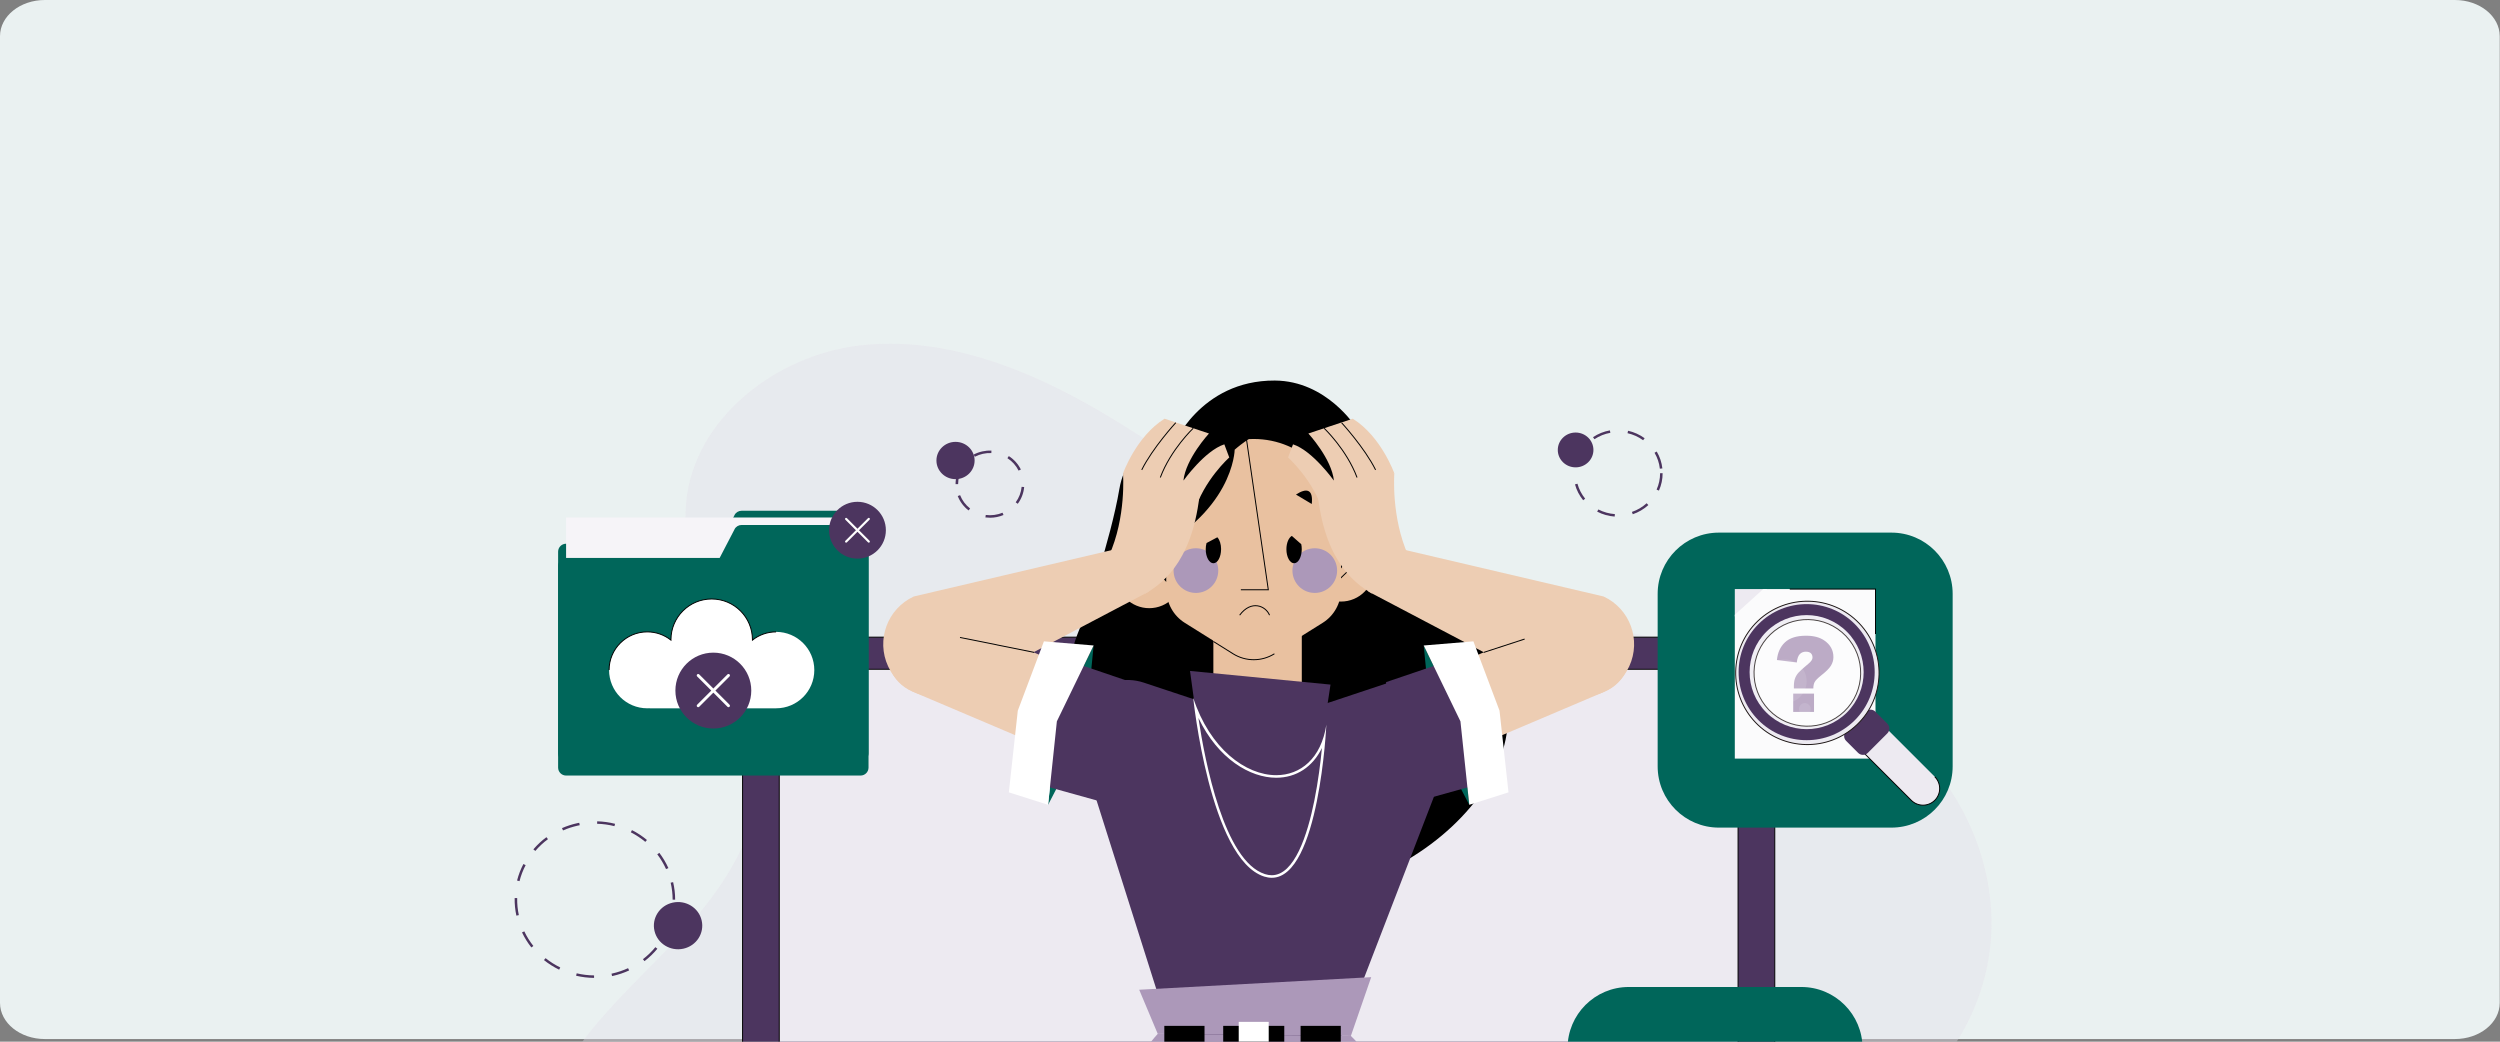 <svg width="1920" height="800" viewBox="0 0 1920 800" fill="none" xmlns="http://www.w3.org/2000/svg">
<rect x="0" y="0" width="1920" height="800" fill="#808080" stroke="none"/>
<g clip-path="url(#clip0_67_266)">
<path d="M1885.32 0H34.47C15.433 0 0 12.437 0 27.778V770.211C0 785.552 15.433 797.989 34.47 797.989H1885.32C1904.36 797.989 1919.79 785.552 1919.79 770.211V27.778C1919.79 12.437 1904.36 0 1885.32 0Z" fill="#EAF1F1"/>
<g opacity="0.4">
<path d="M416.441 857.296C431.945 807.731 471.981 770.563 508.227 733.37C544.473 696.176 580.14 652.401 582.667 600.546C586.3 525.974 520.178 460.379 526.969 386.018C532.892 321.369 595.96 272.752 660.477 265.302C724.993 257.879 788.983 283.175 845.024 316.026C901.038 348.85 952.42 389.676 1010.78 418.184C1094.88 459.273 1189.24 472.882 1280.93 491.808C1348.39 505.732 1418.38 524.474 1468.53 571.697C1506.98 607.89 1530.65 660.167 1529.41 712.97C1528.17 765.773 1501.03 817.997 1456.84 846.899C1388.35 891.726 1297.88 875.406 1219.15 852.979C1140.42 830.552 1055.74 803.703 978.9 831.895C901.933 860.165 854.105 936.185 787.035 983.328C713.675 1034.89 610.964 1045.11 522.968 1039.03C440.236 1033.31 393.382 931.236 416.493 857.296H416.441Z" fill="#E4DEE9"/>
</g>
<path d="M470.613 749.505L470.06 749.637L469.639 747.768L470.165 747.663C474.377 746.715 478.457 745.346 482.353 743.556L483.195 745.294C479.194 747.136 474.956 748.558 470.613 749.532V749.505ZM456.241 751.032C451.608 750.979 446.975 750.427 442.448 749.374L442.895 747.505C447.265 748.531 451.74 749.084 456.241 749.11V751.032ZM494.988 738.16L493.777 736.66C497.304 733.949 500.515 730.843 503.332 727.421L504.859 728.632C501.937 732.159 498.62 735.37 494.988 738.16ZM429.418 744.715C425.259 742.688 421.337 740.213 417.757 737.344L418.994 735.87C422.469 738.634 426.26 741.056 430.287 743.004L429.418 744.715ZM512.308 717.181L510.544 716.339C512.518 712.391 514.019 708.232 515.045 703.967L516.941 704.389C515.888 708.784 514.335 713.101 512.308 717.155V717.181ZM408.097 727.658C405.254 724.078 402.832 720.182 400.911 716.076L402.675 715.286C404.543 719.261 406.886 723.051 409.624 726.499L408.071 727.658H408.097ZM518.52 690.938H516.572C516.572 686.568 516.072 682.199 515.072 677.908L516.967 677.487C517.994 681.909 518.52 686.437 518.52 690.938ZM398.489 702.809L396.568 703.204C395.62 698.755 395.173 694.228 395.252 689.727H397.199C397.12 694.123 397.542 698.519 398.463 702.809H398.489ZM511.518 667.458C509.728 663.457 507.438 659.64 504.78 656.113L506.359 654.981C509.123 658.614 511.466 662.562 513.334 666.695L511.544 667.458H511.518ZM398.989 676.724L397.094 676.25C398.226 671.854 399.858 667.59 401.964 663.562L403.701 664.431C401.648 668.327 400.069 672.459 398.989 676.724ZM495.593 646.558C492.171 643.715 488.433 641.241 484.459 639.214L485.354 637.529C489.46 639.609 493.329 642.162 496.857 645.11L495.593 646.558ZM411.124 653.507L409.624 652.296C412.598 648.822 415.967 645.663 419.653 642.952L420.837 644.478C417.257 647.111 413.993 650.164 411.124 653.533V653.507ZM471.903 634.502C467.56 633.397 463.085 632.765 458.584 632.66L458.636 630.764C463.269 630.896 467.902 631.528 472.377 632.686L471.876 634.529L471.903 634.502ZM432.393 637.74L431.603 636.003C435.288 634.397 439.184 633.107 443.159 632.238C443.738 632.107 444.264 632.002 444.843 631.896L445.238 633.765C444.685 633.87 444.106 633.949 443.606 634.107C439.763 634.976 435.999 636.187 432.419 637.766L432.393 637.74Z" fill="#4C355F"/>
<path d="M538.867 706.863C541.157 716.628 534.893 726.368 524.89 728.579C514.888 730.816 504.911 724.709 502.648 714.944C500.358 705.178 506.622 695.439 516.625 693.228C526.627 690.99 536.604 697.097 538.867 706.863Z" fill="#4C355F"/>
<path d="M1223.75 345.56C1223.75 352.93 1217.62 358.932 1210.07 358.932C1202.51 358.932 1196.38 352.956 1196.38 345.56C1196.38 338.163 1202.51 332.188 1210.07 332.188C1217.62 332.188 1223.75 338.163 1223.75 345.56Z" fill="#4C355F"/>
<path d="M733.838 367.987C741.936 367.987 748.5 361.576 748.5 353.667C748.5 345.759 741.936 339.348 733.838 339.348C725.741 339.348 719.177 345.759 719.177 353.667C719.177 361.576 725.741 367.987 733.838 367.987Z" fill="#4C355F"/>
<path d="M760.266 397.599C759.108 397.599 757.95 397.521 756.791 397.389L757.055 395.494C761.398 396.046 765.899 395.467 769.926 393.756L770.69 395.52C767.399 396.915 763.872 397.626 760.24 397.626L760.266 397.599ZM743.841 392.019C740.103 389.124 737.234 385.307 735.549 380.964L737.365 380.279C738.918 384.307 741.577 387.834 745.052 390.519L743.841 392.019ZM781.64 386.913L780.061 385.781C782.64 382.28 784.219 378.173 784.614 373.883L786.562 374.041C786.141 378.674 784.456 383.122 781.666 386.886L781.64 386.913ZM735.812 371.803H733.865C733.865 367.144 735.154 362.564 737.602 358.589L739.287 359.563C737.023 363.249 735.839 367.487 735.839 371.803H735.812ZM782.272 361.432C780.35 357.563 777.376 354.246 773.69 351.877L774.77 350.272C778.744 352.825 781.956 356.405 784.035 360.59L782.272 361.432ZM748.658 350.798L747.736 349.113C751.895 346.929 756.739 345.849 761.424 346.06L761.345 347.955C757.002 347.771 752.527 348.745 748.658 350.798Z" fill="#4C355F"/>
<path d="M1240.07 396.731C1235.34 396.389 1230.81 395.099 1226.62 392.94L1227.54 391.256C1231.49 393.309 1235.76 394.493 1240.23 394.836L1240.07 396.731ZM1253.97 394.941L1253.31 393.151C1257.53 391.703 1261.32 389.492 1264.61 386.491L1265.95 387.886C1262.47 391.045 1258.42 393.414 1253.97 394.941ZM1215.88 384.201C1212.93 380.569 1210.8 376.462 1209.59 371.988L1211.49 371.487C1212.65 375.699 1214.62 379.568 1217.41 382.99L1215.88 384.175V384.201ZM1274.06 376.778L1272.27 376.015C1274.06 372.04 1274.95 367.802 1274.95 363.406H1276.9C1276.9 368.066 1275.95 372.567 1274.06 376.778ZM1274.77 359.958C1274.29 355.615 1272.9 351.509 1270.69 347.718L1272.37 346.771C1274.74 350.798 1276.19 355.167 1276.71 359.748L1274.77 359.958ZM1210.75 358.642L1208.83 358.353C1209.54 353.772 1211.17 349.482 1213.72 345.56L1215.38 346.586C1212.99 350.271 1211.43 354.351 1210.78 358.642H1210.75ZM1261.89 338.084C1258.29 335.478 1254.26 333.662 1249.92 332.688L1250.37 330.819C1254.97 331.846 1259.26 333.794 1263.08 336.557L1261.92 338.084H1261.89ZM1224.54 337.321L1223.44 335.741C1227.36 333.136 1231.73 331.372 1236.39 330.53L1236.76 332.398C1232.36 333.188 1228.25 334.846 1224.57 337.294L1224.54 337.321Z" fill="#4C355F"/>
<path d="M1330.12 489.36H603.199C585.027 489.36 570.296 504.091 570.296 522.263V1001.44C570.296 1019.61 585.027 1034.34 603.199 1034.34H1330.12C1348.29 1034.34 1363.03 1019.61 1363.03 1001.44V522.263C1363.03 504.091 1348.29 489.36 1330.12 489.36Z" fill="#4C355F" stroke="black" stroke-width="0.75" stroke-miterlimit="10"/>
<path d="M1329.89 513.998H603.41C600.677 513.998 598.462 516.213 598.462 518.946V948.688C598.462 951.421 600.677 953.636 603.41 953.636H1329.89C1332.62 953.636 1334.83 951.421 1334.83 948.688V518.946C1334.83 516.213 1332.62 513.998 1329.89 513.998Z" fill="#EDEAF1"/>
<path d="M1329.89 513.998H603.41C600.677 513.998 598.462 516.213 598.462 518.946V948.688C598.462 951.421 600.677 953.636 603.41 953.636H1329.89C1332.62 953.636 1334.83 951.421 1334.83 948.688V518.946C1334.83 516.213 1332.62 513.998 1329.89 513.998Z" stroke="black" stroke-width="0.75" stroke-miterlimit="10"/>
<path d="M948.235 345.376C948.235 345.376 984.376 292.652 1029.57 318.921C1086.17 351.825 1017.81 430.239 1059.66 452.903C1101.49 475.593 1144.73 477.357 1156.79 540.11C1172.56 622.157 1024.15 737.502 898.67 664.457C773.191 591.439 817.834 454.772 876.743 427.554C947.656 394.836 948.235 345.323 948.235 345.323V345.376Z" fill="black"/>
<path d="M999.773 485.306V541.557C999.773 550.928 995.956 559.43 989.797 565.563C983.69 571.723 975.188 575.54 965.817 575.54C947.049 575.54 931.861 560.325 931.861 541.557V485.306H999.747H999.773Z" fill="#E9C1A0"/>
<path d="M857.686 446.744C860.502 460.51 873.953 469.381 887.72 466.564C901.486 463.748 910.357 450.297 907.541 436.53C904.724 422.764 891.273 413.893 877.507 416.71C863.74 419.526 854.869 432.977 857.686 446.744Z" fill="#E9C1A0"/>
<path d="M895.852 404.154V447.033C895.852 447.033 878.822 431.898 879.295 402.127L895.852 404.154Z" fill="black"/>
<path d="M864.661 437.109L884.824 450.745" stroke="black" stroke-width="0.75" stroke-miterlimit="10"/>
<path d="M1004.96 441.663C1007.78 455.43 1021.23 464.301 1034.99 461.484C1048.76 458.668 1057.63 445.217 1054.81 431.45C1052 417.684 1038.55 408.813 1024.78 411.629C1011.01 414.446 1002.14 427.897 1004.96 441.663Z" fill="#E9C1A0"/>
<path d="M1029.89 436.557C1029.89 436.557 1044.44 420.658 1039.31 382.911H1018.91L1029.86 436.557H1029.89Z" fill="black"/>
<path d="M1025.7 447.77L1045.44 428.66" stroke="black" stroke-width="0.75" stroke-miterlimit="10"/>
<path d="M962.87 337.137C925.861 337.137 895.853 367.144 895.853 404.154V452.956C895.853 463.274 901.17 472.856 909.909 478.331L946.998 501.547C956.711 507.628 969.03 507.628 978.743 501.547L1015.83 478.331C1024.57 472.856 1029.89 463.274 1029.89 452.956V404.154C1029.89 367.144 999.88 337.137 962.87 337.137Z" fill="#E9C1A0"/>
<path d="M931.888 492.65L946.998 502.1C956.711 508.18 969.03 508.18 978.743 502.1" stroke="black" stroke-width="0.75" stroke-miterlimit="10"/>
<path d="M957.263 337.137L974.057 452.956H952.973" stroke="black" stroke-width="0.75" stroke-miterlimit="10"/>
<path d="M1026.91 438.215C1026.91 447.691 1019.23 455.377 1009.75 455.377C1000.28 455.377 992.589 447.691 992.589 438.215C992.589 428.739 1000.28 421.053 1009.75 421.053C1019.23 421.053 1026.91 428.739 1026.91 438.215Z" fill="#AC98B9"/>
<path d="M935.626 438.215C935.626 447.691 927.94 455.377 918.464 455.377C908.988 455.377 901.302 447.691 901.302 438.215C901.302 428.739 908.988 421.053 918.464 421.053C927.94 421.053 935.626 428.739 935.626 438.215Z" fill="#AC98B9"/>
<path d="M999.748 421.816C999.748 427.765 997.116 432.582 993.878 432.582C990.641 432.582 987.956 427.791 987.956 421.816C987.956 417.025 989.719 412.945 992.115 411.577H992.141L999.38 417.973C999.617 419.131 999.748 420.447 999.748 421.79V421.816Z" fill="black"/>
<path d="M937.785 421.816C937.785 427.765 935.153 432.582 931.915 432.582C928.678 432.582 925.993 427.791 925.993 421.816C925.993 420.105 926.23 418.473 926.625 417.052L934.916 412.63C936.68 414.499 937.812 417.92 937.812 421.816H937.785Z" fill="black"/>
<path d="M1041.23 328.029C996.01 301.733 948.234 345.375 948.234 345.375C948.234 345.375 947.655 394.888 876.769 427.607C861.818 434.504 841.786 459.089 832.415 474.04C832.415 474.04 853.131 414.288 859.659 375.62C866.213 336.926 900.591 342.901 900.591 342.901C900.591 342.901 921.412 292.02 979.005 292.257C1018.88 292.441 1041.26 328.029 1041.26 328.029H1041.23Z" fill="black"/>
<path d="M995.299 379.832C1003.49 374.488 1008.67 375.673 1007.43 387.07L995.299 379.832Z" fill="black"/>
<path d="M913.409 389.519C911.567 379.911 914.62 375.568 924.675 381.016L913.409 389.519Z" fill="black"/>
<path d="M952.051 472.461C960.948 460.431 972.161 465.354 975.004 472.461" stroke="black" stroke-width="0.75" stroke-miterlimit="10"/>
<path d="M1249.57 489.07C1256.5 505.364 1248.89 524.158 1232.6 531.081L1086.06 593.307C1069.77 600.23 1050.97 592.623 1044.05 576.329C1037.13 560.036 1044.73 541.241 1061.03 534.319L1207.56 472.092C1223.86 465.169 1242.65 472.777 1249.57 489.07Z" fill="#EDCDB3"/>
<path d="M1251.26 511.734C1241.89 532.002 1217.88 540.847 1197.61 531.476L1050.97 454.324L1055.97 416.947L1231.52 458.089C1251.79 467.459 1260.63 491.466 1251.26 511.734Z" fill="#EDCDB3"/>
<path d="M1081.66 426.896C1068.21 397.205 1070.85 363.564 1070.85 363.564L1011.2 370.751C1015.07 428.002 1038.57 447.086 1053.74 455.878L1081.69 426.896H1081.66Z" fill="#EDCDB3"/>
<path d="M1070.85 363.564C1070.85 363.564 1060.76 335.136 1038.92 321.554L1004.83 332.925C1004.83 332.925 1022.73 352.298 1024.46 369.171C1024.46 369.171 1008.12 346.165 993.036 341.243L989.245 351.351C989.245 351.351 1008.88 368.724 1016.36 393.862L1070.85 363.564Z" fill="#EDCDB3"/>
<path d="M1030.31 324.634C1030.31 324.634 1048.1 344.007 1056.45 360.88" stroke="black" stroke-width="0.75" stroke-miterlimit="10"/>
<path d="M1016.91 328.871C1016.91 328.871 1034.18 345.218 1042.21 366.723" stroke="black" stroke-width="0.75" stroke-miterlimit="10"/>
<path d="M1128.39 618.103L1100.04 563.431L1093.4 495.73L1121.62 553.982L1128.39 618.103Z" fill="#00665A"/>
<path d="M1064.16 622.21L1145.57 599.572L1118.96 505.39L1064.53 523.869L1064.16 622.21Z" fill="#4C355F"/>
<path d="M1128.39 618.103L1121.62 553.982L1093.4 495.73L1131.57 492.545L1151.63 545.795L1158.53 608.522L1128.39 618.103Z" fill="white"/>
<path d="M1139.6 501.021L1170.92 490.781" stroke="black" stroke-width="0.75" stroke-miterlimit="10"/>
<path d="M683.719 489.07C676.796 505.364 684.403 524.158 700.697 531.081L847.235 593.307C863.528 600.23 882.322 592.623 889.245 576.329C896.168 560.036 888.561 541.241 872.267 534.319L725.73 472.092C709.436 465.169 690.642 472.777 683.719 489.07Z" fill="#EDCDB3"/>
<path d="M682.063 511.734C691.434 532.002 715.44 540.847 735.708 531.476L882.351 454.324L877.35 416.947L701.805 458.089C681.536 467.459 672.692 491.466 682.063 511.734Z" fill="#EDCDB3"/>
<path d="M851.658 426.896C865.109 397.205 862.476 363.564 862.476 363.564L922.123 370.751C918.254 428.002 894.748 447.086 879.586 455.878L851.632 426.896H851.658Z" fill="#EDCDB3"/>
<path d="M862.476 363.564C862.476 363.564 872.558 335.136 894.405 321.554L928.493 332.925C928.493 332.925 910.594 352.298 908.856 369.171C908.856 369.171 925.203 346.165 940.285 341.243L944.076 351.351C944.076 351.351 924.439 368.724 916.964 393.862L862.476 363.564Z" fill="#EDCDB3"/>
<path d="M902.986 324.634C902.986 324.634 885.192 344.007 876.848 360.88" stroke="black" stroke-width="0.75" stroke-miterlimit="10"/>
<path d="M916.41 328.871C916.41 328.871 899.143 345.218 891.114 366.723" stroke="black" stroke-width="0.75" stroke-miterlimit="10"/>
<path d="M804.935 618.103L833.258 563.431L839.917 495.73L811.673 553.982L804.935 618.103Z" fill="#00665A"/>
<path d="M869.136 622.21L787.721 599.572L814.333 505.39L868.768 523.869L869.136 622.21Z" fill="#4C355F"/>
<path d="M804.935 618.103L811.673 553.982L839.918 495.73L801.724 492.545L781.666 545.795L774.796 608.522L804.935 618.103Z" fill="white"/>
<path d="M737.286 489.57L794.222 501.021" stroke="black" stroke-width="0.75" stroke-miterlimit="10"/>
<path d="M1066.66 524.263L974.085 555.035V556.035L878.534 524.29C848.289 514.235 819.387 542.716 828.995 573.118L900.698 799.623H1028.89L1116.2 573.118C1125.81 542.716 1096.93 514.235 1066.66 524.29V524.263Z" fill="#4C355F"/>
<path d="M1012.28 588.622L1021.83 525.764L913.936 515.287L923.965 588.622H1012.28Z" fill="#4C355F"/>
<path d="M920.411 551.402C935.494 582.989 960.237 597.308 980.111 597.308C995.694 597.308 1008.22 588.885 1015.25 574.46C1014.17 585.49 1012.36 600.309 1009.38 614.997C1004.12 641.083 994.193 672.17 976.689 672.17C975.004 672.17 973.24 671.88 971.45 671.301C940.206 661.351 925.412 584.937 920.385 551.402M916.384 535.924C916.384 535.924 929.203 659.93 970.898 673.196C972.925 673.828 974.872 674.144 976.715 674.144C1013.15 674.144 1018.65 556.561 1018.65 556.561C1014.65 582.62 998.694 595.334 980.137 595.334C956.736 595.334 929.177 575.092 916.384 535.924Z" fill="white"/>
<path d="M874.9 760.113L1053.08 750.453L1037.47 795.596L889.14 793.99L874.9 760.113Z" fill="#AC98B9"/>
<path d="M1037.47 795.596C1037.47 795.596 1098.51 852.032 1102.12 952.663H829.177C829.177 858.086 889.14 793.99 889.14 793.99L1037.47 795.596Z" fill="#AC98B9"/>
<path d="M925.071 787.884H894.195V803.335H925.071V787.884Z" fill="black"/>
<path d="M1029.73 787.884H998.854V803.335H1029.73V787.884Z" fill="black"/>
<path d="M986.323 787.884H939.417V803.335H986.323V787.884Z" fill="black"/>
<path d="M974.372 784.778H951.34V806.415H974.372V784.778Z" fill="white"/>
<path d="M564.137 395.573L552.687 417.578H434.762C431.366 417.578 428.629 420.316 428.629 423.711V578.567C428.629 581.962 431.366 584.7 434.762 584.7H660.899C664.294 584.7 667.032 581.962 667.032 578.567V398.389C667.032 394.994 664.294 392.256 660.899 392.256H569.559C567.269 392.256 565.164 393.519 564.111 395.546L564.137 395.573Z" fill="#00665A"/>
<path d="M661.293 397.441H434.761V571.828H661.293V397.441Z" fill="#F6F4F8"/>
<path d="M564.137 406.496L552.687 428.502H434.762C431.366 428.502 428.629 431.24 428.629 434.635V589.491C428.629 592.886 431.366 595.624 434.762 595.624H660.899C664.294 595.624 667.032 592.886 667.032 589.491V409.313C667.032 405.917 664.294 403.18 660.899 403.18H569.559C567.269 403.18 565.164 404.443 564.111 406.47L564.137 406.496Z" fill="#00665A"/>
<path d="M658.528 429.028C670.58 429.028 680.349 419.259 680.349 407.207C680.349 395.156 670.58 385.386 658.528 385.386C646.476 385.386 636.707 395.156 636.707 407.207C636.707 419.259 646.476 429.028 658.528 429.028Z" fill="#4C355F"/>
<path d="M667.821 415.341L659.714 407.234L667.821 399.126C668.137 398.81 668.137 398.258 667.821 397.942C667.505 397.626 666.952 397.626 666.637 397.942L658.529 406.049L650.422 397.942C650.106 397.626 649.553 397.626 649.237 397.942C648.922 398.258 648.922 398.81 649.237 399.126L657.345 407.234L649.237 415.341C648.922 415.657 648.922 416.21 649.237 416.525C649.553 416.841 650.106 416.841 650.422 416.525L658.529 408.418L666.637 416.525C666.952 416.841 667.505 416.841 667.821 416.525C668.137 416.21 668.137 415.657 667.821 415.341Z" fill="white"/>
<path d="M596.04 485.28C589.17 485.28 582.878 487.649 577.877 491.597C577.877 491.492 577.877 491.413 577.877 491.308C577.877 474.04 563.874 460.01 546.58 460.01C529.286 460.01 515.282 474.014 515.282 491.308C515.282 491.413 515.282 491.492 515.282 491.597C510.281 487.649 503.963 485.28 497.12 485.28C480.905 485.28 467.77 498.415 467.77 514.629C467.77 530.844 480.905 543.979 497.12 543.979C497.488 543.979 497.883 543.979 498.252 543.953C498.62 543.953 499.015 543.979 499.383 543.979H594.197C594.513 543.979 594.803 543.979 595.118 543.979C595.434 543.979 595.724 543.979 596.04 543.979C612.254 543.979 625.389 530.844 625.389 514.629C625.389 498.415 612.254 485.28 596.04 485.28Z" fill="white"/>
<path d="M596.04 485.28C589.169 485.28 582.878 487.649 577.877 491.597C577.877 491.492 577.877 491.413 577.877 491.308C577.877 474.04 563.874 460.01 546.58 460.01C529.286 460.01 515.282 474.014 515.282 491.308C515.282 491.413 515.282 491.492 515.282 491.597C510.281 487.649 503.963 485.28 497.12 485.28C480.905 485.28 467.77 498.415 467.77 514.629" stroke="black" stroke-width="0.75" stroke-miterlimit="10"/>
<path d="M547.843 559.509C563.936 559.509 576.982 546.463 576.982 530.37C576.982 514.277 563.936 501.231 547.843 501.231C531.75 501.231 518.704 514.277 518.704 530.37C518.704 546.463 531.75 559.509 547.843 559.509Z" fill="#4C355F"/>
<path d="M560.267 541.215L549.422 530.37L560.267 519.525C560.715 519.078 560.715 518.367 560.267 517.946C559.82 517.499 559.109 517.499 558.688 517.946L547.843 528.791L536.998 517.946C536.55 517.499 535.84 517.499 535.419 517.946C534.971 518.394 534.971 519.104 535.419 519.525L546.263 530.37L535.419 541.215C534.971 541.663 534.971 542.373 535.419 542.795C535.866 543.242 536.577 543.242 536.998 542.795L547.843 531.95L558.688 542.795C559.135 543.242 559.846 543.242 560.267 542.795C560.688 542.347 560.715 541.636 560.267 541.215Z" fill="white"/>
<path d="M1383.4 758.007H1250.92C1224.94 758.007 1203.88 779.067 1203.88 805.046V937.527C1203.88 963.506 1224.94 984.565 1250.92 984.565H1383.4C1409.38 984.565 1430.44 963.506 1430.44 937.527V805.046C1430.44 779.067 1409.38 758.007 1383.4 758.007Z" fill="#00665A"/>
<path d="M1452.6 409.05H1320.12C1294.14 409.05 1273.08 430.11 1273.08 456.088V588.569C1273.08 614.548 1294.14 635.608 1320.12 635.608H1452.6C1478.58 635.608 1499.64 614.548 1499.64 588.569V456.088C1499.64 430.11 1478.58 409.05 1452.6 409.05Z" fill="#00665A"/>
<path d="M1356.92 452.403H1332.33V473.408H1356.92V452.403Z" fill="#EDEAF1"/>
<path d="M1332.33 472.171V582.62H1440.39V452.403H1354.15L1332.33 472.171Z" fill="#FBFBFC"/>
<path d="M1440.39 486.938V452.403H1374.53" stroke="black" stroke-width="0.75" stroke-miterlimit="10"/>
<path d="M1392.61 528.738H1377.69V527.238C1377.69 524.711 1377.98 522.631 1378.56 521.052C1379.14 519.473 1379.98 518.025 1381.14 516.709C1382.27 515.393 1384.82 513.103 1388.82 509.786C1390.95 508.049 1392.01 506.469 1392.01 505.048C1392.01 503.627 1391.59 502.495 1390.74 501.679C1389.9 500.889 1388.61 500.494 1386.87 500.494C1385.01 500.494 1383.48 501.1 1382.27 502.337C1381.06 503.574 1380.27 505.706 1379.93 508.786L1364.68 506.891C1365.21 501.284 1367.24 496.783 1370.79 493.361C1374.34 489.939 1379.77 488.228 1387.11 488.228C1392.82 488.228 1397.43 489.412 1400.93 491.808C1405.69 495.019 1408.06 499.31 1408.06 504.679C1408.06 506.917 1407.46 509.049 1406.22 511.128C1404.98 513.208 1402.48 515.735 1398.69 518.709C1396.06 520.815 1394.38 522.473 1393.69 523.763C1393.01 525.027 1392.64 526.685 1392.64 528.738H1392.61ZM1377.19 532.687H1393.17V546.769H1377.19V532.687Z" fill="#AC98B9"/>
<path opacity="0.11" d="M1389.29 541.294C1391.06 543.058 1391.06 545.9 1389.29 547.664C1387.53 549.428 1384.69 549.428 1382.92 547.664C1381.16 545.9 1381.16 543.058 1382.92 541.294C1384.69 539.53 1387.53 539.53 1389.29 541.294Z" fill="white"/>
<path d="M1485.93 614.629C1480.93 619.63 1472.82 619.63 1467.84 614.629L1430.54 577.33L1448.63 559.246L1485.93 596.545C1490.93 601.546 1490.93 609.654 1485.93 614.629Z" fill="#EDEAF1"/>
<path d="M1485.93 596.545C1490.93 601.546 1490.93 609.654 1485.93 614.629C1480.93 619.63 1472.82 619.63 1467.84 614.629L1430.54 577.33" stroke="black" stroke-width="0.75" stroke-miterlimit="10"/>
<path d="M1432.83 546.549L1417.83 561.551C1415.77 563.607 1415.77 566.941 1417.83 568.996L1427.04 578.21C1429.1 580.266 1432.43 580.266 1434.49 578.21L1449.49 563.208C1451.55 561.152 1451.55 557.819 1449.49 555.763L1440.28 546.549C1438.22 544.494 1434.89 544.494 1432.83 546.549Z" fill="#4C355F"/>
<path d="M1349.97 476.988C1328.04 497.994 1327.28 532.924 1348.26 554.877C1369.26 576.803 1404.19 577.567 1426.15 556.588C1448.1 535.582 1448.84 500.652 1427.86 478.699C1406.85 456.746 1371.92 456.009 1349.97 476.988ZM1417.64 488.438C1433.25 504.758 1432.7 530.739 1416.38 546.374C1400.06 561.984 1374.08 561.431 1358.44 545.111C1342.84 528.791 1343.39 502.811 1359.71 487.175C1376.03 471.566 1402.01 472.119 1417.64 488.438Z" fill="#EDEAF1" stroke="#1D1615" stroke-width="0.75" stroke-miterlimit="10"/>
<path opacity="0.19" d="M1387.48 560.009C1411.67 560.009 1431.28 540.399 1431.28 516.209C1431.28 492.018 1411.67 472.408 1387.48 472.408C1363.29 472.408 1343.68 492.018 1343.68 516.209C1343.68 540.399 1363.29 560.009 1387.48 560.009Z" fill="white"/>
<path opacity="0.11" d="M1382.58 511.392C1389.11 517.92 1389.11 528.528 1382.58 535.082C1376.06 541.636 1365.45 541.61 1358.89 535.082C1352.37 528.554 1352.37 517.946 1358.89 511.392C1365.42 504.864 1376.03 504.864 1382.58 511.392Z" fill="white"/>
<path opacity="0.11" d="M1407.62 496.072C1411.22 499.678 1413.67 504.048 1414.93 508.654L1422.91 504.285C1421.12 498.994 1418.15 493.992 1413.91 489.781C1399.32 475.198 1375.66 475.198 1361.05 489.781L1367.34 496.072C1378.45 484.964 1396.48 484.964 1407.62 496.072Z" fill="white"/>
<path d="M1350.55 479.252C1330.15 499.652 1330.15 532.739 1350.55 553.166C1370.95 573.565 1404.04 573.565 1424.46 553.166C1444.86 532.766 1444.86 499.678 1424.46 479.252C1404.06 458.852 1370.98 458.852 1350.55 479.252ZM1418.46 547.164C1401.35 564.274 1373.63 564.274 1356.52 547.164C1339.42 530.054 1339.42 502.337 1356.52 485.227C1373.63 468.117 1401.35 468.117 1418.46 485.227C1435.57 502.337 1435.57 530.054 1418.46 547.164Z" fill="#4C355F"/>
<g opacity="0.11">
<path d="M1415.06 523.237C1413.85 528.028 1411.35 532.581 1407.62 536.319L1413.91 542.61C1419.41 537.109 1422.83 530.318 1424.17 523.237H1415.06Z" fill="white"/>
</g>
</g>
<defs>
<clipPath id="clip0_67_266">
<rect width="1920" height="800" fill="white"/>
</clipPath>
</defs>
</svg>
